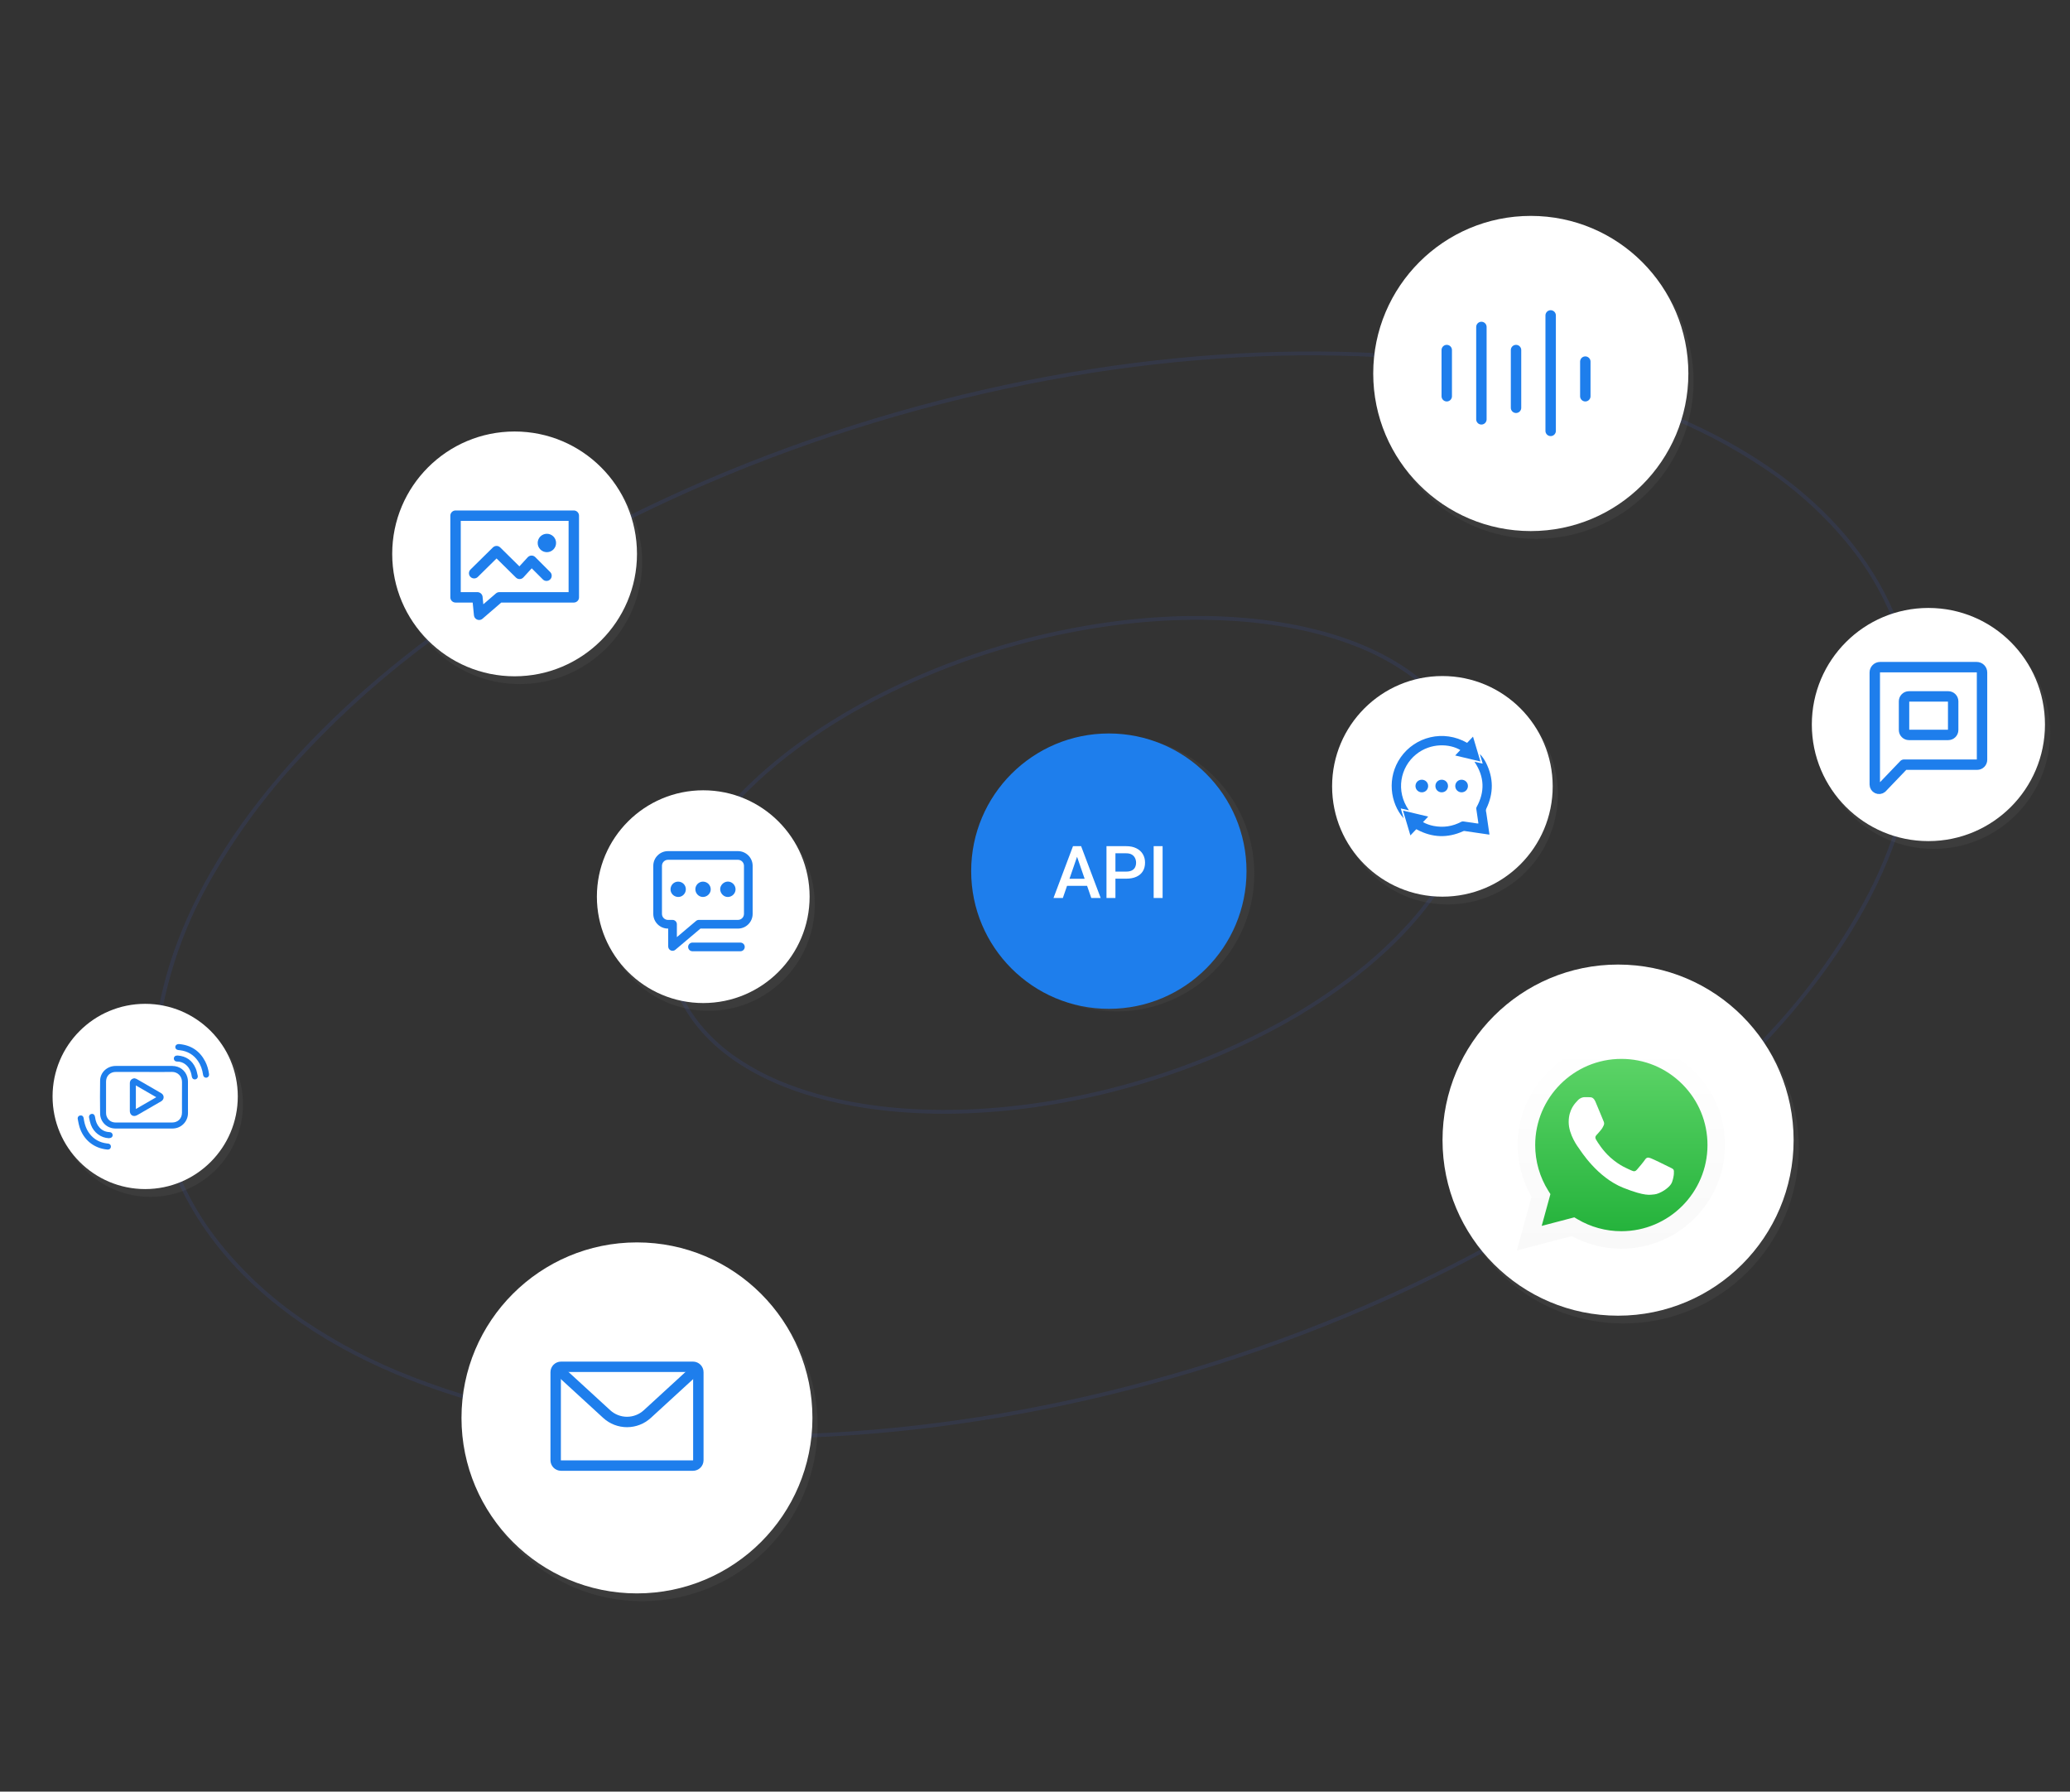 <?xml version="1.0" encoding="utf-8"?>
<!-- Generator: Adobe Illustrator 16.0.0, SVG Export Plug-In . SVG Version: 6.00 Build 0)  -->
<!DOCTYPE svg PUBLIC "-//W3C//DTD SVG 1.1//EN" "http://www.w3.org/Graphics/SVG/1.1/DTD/svg11.dtd">
<svg version="1.1" id="Layer_1" xmlns="http://www.w3.org/2000/svg" xmlns:xlink="http://www.w3.org/1999/xlink" x="0px" y="0px"
	 width="795px" height="688px" viewBox="0 0 795 688" enable-background="new 0 0 795 688" xml:space="preserve">
<rect x="0" y="0" width="795" height="688" fill="#333333" stroke="none"/>
<g>
	<circle opacity="0.2" fill="#5D5D5D" cx="428.859" cy="335.534" r="52.872"/>
	<g opacity="0.2">
		<g>
			<path fill="#5D5D5D" d="M589.912,206.94c33.424,0,60.518-27.094,60.518-60.516c0-33.422-27.094-60.517-60.518-60.517
				c-33.422,0-60.516,27.095-60.516,60.517C529.397,179.846,556.49,206.94,589.912,206.94z"/>
		</g>
		<g>
			<path fill="#5D5D5D" d="M246.63,614.884c37.219,0,67.392-30.172,67.392-67.392c0-37.219-30.173-67.393-67.392-67.393
				c-37.22,0-67.393,30.174-67.393,67.393C179.238,584.712,209.41,614.884,246.63,614.884z"/>
		</g>
		<g>
			<path fill="#5D5D5D" d="M623.433,508.241c37.235,0,67.42-30.185,67.42-67.419c0-37.235-30.185-67.42-67.42-67.42
				s-67.42,30.185-67.42,67.42C556.013,478.057,586.198,508.241,623.433,508.241z"/>
		</g>
		<g>
			<path fill="#5D5D5D" d="M199.635,262.706c25.959,0,47.003-21.044,47.003-47.003S225.594,168.7,199.635,168.7
				s-47.003,21.044-47.003,47.003S173.676,262.706,199.635,262.706z"/>
		</g>
		<g>
			<path fill="#5D5D5D" d="M555.966,347.331c23.396,0,42.36-18.966,42.36-42.361s-18.965-42.361-42.36-42.361
				s-42.361,18.965-42.361,42.361S532.571,347.331,555.966,347.331z"/>
		</g>
		<g>
			<path fill="#5D5D5D" d="M272.089,388.182c22.56,0,40.849-18.289,40.849-40.85c0-22.561-18.289-40.849-40.849-40.849
				c-22.562,0-40.851,18.288-40.851,40.849C231.239,369.893,249.528,388.182,272.089,388.182z"/>
		</g>
		<g>
			<path fill="#5D5D5D" d="M93.324,424.052c0-19.644-15.925-35.569-35.568-35.569c-19.645,0-35.568,15.926-35.568,35.569
				c0,19.645,15.924,35.568,35.568,35.568C77.4,459.62,93.324,443.696,93.324,424.052z"/>
		</g>
		<g>
			<path fill="#5D5D5D" d="M787.387,281.229c0-24.726-20.044-44.77-44.77-44.77s-44.77,20.044-44.77,44.77
				c0,24.725,20.044,44.769,44.77,44.769S787.387,305.954,787.387,281.229z"/>
		</g>
	</g>
</g>
<circle fill="#1E7EEC" cx="425.859" cy="334.534" r="52.872"/>
<path opacity="0.11" fill="#4469F3" enable-background="new    " d="M220.28,210.828c-21.138,11.639-41.355,24.877-60.476,39.598
	c-17.011,13.069-32.803,27.653-47.181,43.574c-12.615,13.92-23.591,29.242-32.714,45.664c-7.997,14.337-13.772,29.804-17.132,45.873
	c-3.315,15.926-3.189,32.376,0.367,48.25c3.84,16.141,11.268,31.209,21.732,44.083c9.066,11.178,19.732,20.957,31.652,29.021
	c13.071,8.839,27.104,16.162,41.829,21.829c16.294,6.293,33.11,11.143,50.253,14.491c18.775,3.688,37.789,6.034,56.898,7.021
	c20.58,1.074,41.206,0.885,61.763-0.569c21.753-1.531,43.401-4.289,64.842-8.262c22.325-4.133,44.405-9.491,66.141-16.053
	c22.318-6.736,44.24-14.729,65.657-23.939c17.644-7.597,34.74-15.966,50.806-24.871c21.138-11.639,41.354-24.877,60.476-39.598
	c17.01-13.069,32.8-27.652,47.178-43.571c12.615-13.921,23.594-29.243,32.718-45.666c7.997-14.337,13.774-29.804,17.135-45.873
	c3.314-15.926,3.189-32.377-0.368-48.25c-3.839-16.141-11.267-31.209-21.73-44.084c-9.067-11.177-19.733-20.956-31.654-29.02
	c-13.07-8.839-27.104-16.162-41.828-21.829c-16.297-6.295-33.115-11.144-50.261-14.493c-18.774-3.687-37.787-6.033-56.896-7.02
	c-20.579-1.075-41.206-0.885-61.763,0.57c-21.752,1.53-43.401,4.289-64.842,8.262c-45.284,8.384-89.491,21.797-131.799,39.989
	C253.443,193.552,236.349,201.92,220.28,210.828z M219.572,209.55c15.97-8.852,32.947-17.164,50.935-24.935
	C443.793,110,641.127,120.73,711.264,208.58c62.866,78.738,2.197,192.719-135.838,269.233c-15.97,8.852-32.947,17.162-50.935,24.935
	c-173.286,74.612-370.618,63.884-440.756-23.966C20.872,400.042,81.539,286.062,219.572,209.55z"/>
<g>
	<path fill="#FFFFFF" d="M587.912,203.94c33.424,0,60.518-27.094,60.518-60.516c0-33.422-27.094-60.517-60.518-60.517
		c-33.422,0-60.516,27.095-60.516,60.517C527.397,176.846,554.49,203.94,587.912,203.94z"/>
</g>
<g>
	<path fill="#FFFFFF" d="M244.63,611.884c37.219,0,67.392-30.172,67.392-67.392c0-37.219-30.173-67.393-67.392-67.393
		c-37.22,0-67.393,30.174-67.393,67.393C177.238,581.712,207.41,611.884,244.63,611.884z"/>
</g>
<g>
	<path fill="#FFFFFF" d="M621.433,505.241c37.235,0,67.42-30.185,67.42-67.419c0-37.235-30.185-67.42-67.42-67.42
		s-67.42,30.185-67.42,67.42C554.013,475.057,584.198,505.241,621.433,505.241z"/>
</g>
<g>
	<path fill="#FFFFFF" d="M197.635,259.706c25.959,0,47.003-21.044,47.003-47.003S223.594,165.7,197.635,165.7
		s-47.003,21.044-47.003,47.003S171.676,259.706,197.635,259.706z"/>
</g>
<path opacity="0.11" fill="#4469F3" enable-background="new    " d="M330.492,271.97c-9.642,5.309-18.863,11.348-27.586,18.064
	c-7.752,5.955-14.947,12.6-21.499,19.854c-5.737,6.33-10.729,13.297-14.879,20.764c-3.624,6.496-6.24,13.503-7.764,20.784
	c-1.496,7.183-1.44,14.603,0.163,21.763c1.731,7.276,5.081,14.069,9.799,19.872c4.104,5.058,8.932,9.482,14.327,13.131
	c5.935,4.014,12.307,7.34,18.994,9.914c7.419,2.865,15.074,5.072,22.88,6.596c8.561,1.681,17.231,2.75,25.944,3.199
	c9.393,0.491,18.806,0.405,28.188-0.259c9.93-0.7,19.813-1.961,29.602-3.777c20.682-3.822,40.87-9.948,60.188-18.263
	c8.058-3.465,15.86-7.289,23.195-11.354c9.644-5.312,18.868-11.351,27.593-18.067c7.751-5.955,14.947-12.602,21.499-19.855
	c5.736-6.33,10.729-13.297,14.878-20.765c3.624-6.495,6.241-13.502,7.764-20.782c1.496-7.184,1.441-14.604-0.163-21.764
	c-1.731-7.276-5.081-14.068-9.799-19.872c-4.104-5.058-8.931-9.482-14.325-13.131c-5.936-4.014-12.308-7.34-18.995-9.914
	c-7.419-2.865-15.074-5.072-22.88-6.596c-8.562-1.679-17.232-2.746-25.946-3.194c-9.393-0.491-18.806-0.404-28.187,0.259
	c-9.931,0.7-19.813,1.959-29.603,3.773c-20.682,3.823-40.869,9.949-60.188,18.264C345.637,264.077,337.836,267.9,330.492,271.97z
	 M329.784,270.692c7.314-4.054,15.088-7.862,23.322-11.424c79.356-34.169,169.724-29.256,201.843,10.974
	c28.787,36.059,1.006,88.255-62.205,123.293c-7.313,4.054-15.088,7.863-23.321,11.425c-79.351,34.166-169.72,29.252-201.837-10.978
	C238.798,357.923,266.58,305.728,329.784,270.692z"/>
<g>
	<path fill="#FFFFFF" d="M553.966,344.331c23.396,0,42.36-18.966,42.36-42.361s-18.965-42.361-42.36-42.361
		s-42.361,18.965-42.361,42.361S530.571,344.331,553.966,344.331z"/>
</g>
<g>
	<path fill="#FFFFFF" d="M270.089,385.182c22.56,0,40.849-18.289,40.849-40.85c0-22.561-18.289-40.849-40.849-40.849
		c-22.562,0-40.851,18.288-40.851,40.849C229.239,366.893,247.528,385.182,270.089,385.182z"/>
</g>
<path fill="#FFFFFF" d="M414.144,327.592l-5.948,17.254h-3.595l7.492-19.907h2.297L414.144,327.592z M419.119,344.846l-5.961-17.254
	l-0.26-2.653h2.312l7.52,19.907H419.119z M418.832,337.463v2.721h-10.827v-2.721H418.832z M432.519,337.422h-5.182v-2.721h5.182
	c0.902,0,1.631-0.146,2.187-0.437c0.557-0.292,0.963-0.693,1.218-1.203c0.264-0.52,0.396-1.112,0.396-1.778
	c0-0.629-0.132-1.217-0.396-1.763c-0.255-0.556-0.661-1.003-1.218-1.34c-0.556-0.338-1.284-0.506-2.187-0.506h-4.129v17.172h-3.433
	v-19.907h7.562c1.54,0,2.848,0.274,3.923,0.821c1.085,0.538,1.91,1.285,2.475,2.242c0.565,0.948,0.849,2.033,0.849,3.254
	c0,1.285-0.283,2.388-0.849,3.308c-0.564,0.921-1.39,1.627-2.475,2.12C435.366,337.176,434.059,337.422,432.519,337.422z
	 M446.505,324.939v19.907h-3.433v-19.907H446.505z"/>
<path fill="none" stroke="#1E7EEC" stroke-width="4" stroke-linecap="round" stroke-linejoin="round" stroke-miterlimit="10" d="
	M220.377,229.391h-28.602l-7.762,6.692l-0.662-6.692h-8.394v-31.362h45.419V229.391z"/>
<path fill="none" stroke="#1E7EEC" stroke-width="4" stroke-linecap="round" stroke-linejoin="round" stroke-miterlimit="10" d="
	M182.104,220.126l8.603-8.482l8.847,8.724l4.598-5.021l5.736,5.736"/>
<path fill="#1E7EEC" d="M210.034,212.043c1.95,0,3.532-1.582,3.532-3.533c0-1.952-1.582-3.533-3.532-3.533
	c-1.951,0-3.533,1.581-3.533,3.533C206.501,210.461,208.083,212.043,210.034,212.043z"/>
<path fill="none" stroke="#1E7EEC" stroke-width="4" stroke-linecap="round" stroke-linejoin="round" d="M595.543,121.124v44.344"/>
<path fill="none" stroke="#1E7EEC" stroke-width="4" stroke-linecap="round" stroke-linejoin="round" d="M568.944,125.558v35.475"/>
<path fill="none" stroke="#1E7EEC" stroke-width="4" stroke-linecap="round" stroke-linejoin="round" d="M608.852,138.86v13.303"/>
<path fill="none" stroke="#1E7EEC" stroke-width="4" stroke-linecap="round" stroke-linejoin="round" d="M555.635,134.426v17.738"/>
<path fill="none" stroke="#1E7EEC" stroke-width="4" stroke-linecap="round" stroke-linejoin="round" d="M582.243,134.426v22.172"/>
<path fill="#1E7EEC" d="M270.009,338.554c1.652,0.02,2.963,1.351,2.953,2.993c-0.01,1.584-1.383,2.904-3.018,2.899
	c-1.59-0.005-2.91-1.386-2.888-3.017C267.084,339.848,268.431,338.536,270.009,338.554z"/>
<path fill="#1E7EEC" d="M282.495,341.444c0.039,1.618-1.284,2.972-2.938,3.008c-1.549,0.034-2.905-1.304-2.964-2.926
	c-0.051-1.543,1.315-2.952,2.899-2.989C281.088,338.501,282.454,339.823,282.495,341.444z"/>
<path fill="#1E7EEC" d="M263.402,341.506c-0.006,1.626-1.337,2.96-2.928,2.94c-1.643-0.022-2.967-1.331-2.953-2.92
	c0.014-1.664,1.308-2.977,2.932-2.969C262.106,338.564,263.407,339.863,263.402,341.506z"/>
<path fill="#1E7EEC" d="M258.293,365.119c-0.238,0-0.479-0.051-0.702-0.154c-0.59-0.273-0.963-0.865-0.963-1.511v-6.867h-0.089
	c-3.11,0-5.639-2.53-5.639-5.64v-18.461c0-3.11,2.528-5.642,5.639-5.642h26.881c3.109,0,5.638,2.532,5.638,5.642v18.463
	c0,3.109-2.528,5.64-5.638,5.64h-14.409l-9.643,8.142C259.061,364.986,258.678,365.119,258.293,365.119z M256.539,330.175
	c-1.272,0-2.308,1.036-2.308,2.311v18.463c0,1.271,1.035,2.309,2.308,2.309h1.754c0.922,0,1.666,0.744,1.666,1.665v4.948l7.37-6.221
	c0.299-0.252,0.679-0.392,1.073-0.392h15.019c1.272,0,2.307-1.036,2.307-2.308v-18.465c0-1.275-1.034-2.311-2.307-2.311H256.539z"/>
<path fill="#1E7EEC" d="M284.357,365.296h-18.407c-0.922,0-1.665-0.745-1.665-1.666s0.743-1.666,1.665-1.666h18.407
	c0.922,0,1.666,0.745,1.666,1.666S285.277,365.296,284.357,365.296z"/>
<path fill="none" stroke="#1E7EEC" stroke-width="4" stroke-linejoin="round" d="M266.139,524.873h-50.664
	c-1.14,0-2.064,0.924-2.064,2.065v33.804c0,1.14,0.925,2.064,2.064,2.064h50.664c1.141,0,2.065-0.925,2.065-2.064v-33.804
	C268.204,525.797,267.28,524.873,266.139,524.873z"/>
<path fill="none" stroke="#1E7EEC" stroke-width="4" stroke-linecap="round" stroke-linejoin="round" d="M215.517,526.979
	l17.514,16.06c2.124,1.942,4.898,3.018,7.776,3.018s5.652-1.075,7.777-3.018l17.513-16.06"/>
<path fill="#FFFFFF" d="M582.551,480.212l5.647-20.621c-3.482-6.035-5.315-12.881-5.313-19.895
	c0.01-21.942,17.865-39.794,39.809-39.794c10.648,0.005,20.642,4.149,28.157,11.672c7.515,7.521,11.652,17.521,11.649,28.153
	c-0.011,21.94-17.869,39.796-39.807,39.796c-0.002,0,0.001,0,0,0h-0.018c-6.661-0.003-13.207-1.675-19.021-4.845L582.551,480.212z
	 M604.63,467.476l1.208,0.716c5.078,3.014,10.902,4.607,16.84,4.611h0.014c18.235,0,33.078-14.838,33.085-33.077
	c0.002-8.839-3.435-17.148-9.682-23.399c-6.247-6.25-14.554-9.695-23.393-9.699c-18.25,0-33.092,14.836-33.099,33.072
	c-0.002,6.249,1.746,12.336,5.058,17.602l0.788,1.252l-3.344,12.205L604.63,467.476z"/>
<linearGradient id="SVGID_1_" gradientUnits="userSpaceOnUse" x1="622.547" y1="208.272" x2="622.547" y2="285.799" gradientTransform="matrix(1 0 0 -1 -0.02 687.095)">
	<stop  offset="0" style="stop-color:#20B038"/>
	<stop  offset="1" style="stop-color:#60D66A"/>
</linearGradient>
<path fill="url(#SVGID_1_)" d="M583.938,478.823l5.453-19.907c-3.363-5.827-5.132-12.437-5.13-19.207
	c0.007-21.18,17.246-38.413,38.428-38.413c10.28,0.004,19.93,4.007,27.182,11.267c7.258,7.261,11.25,16.912,11.246,27.178
	c-0.008,21.182-17.248,38.417-38.426,38.417c-0.002,0,0.002,0,0,0h-0.017c-6.434-0.002-12.752-1.617-18.363-4.677L583.938,478.823z"
	/>
<linearGradient id="SVGID_2_" gradientUnits="userSpaceOnUse" x1="622.546" y1="206.883" x2="622.546" y2="287.193" gradientTransform="matrix(1 0 0 -1 -0.02 687.095)">
	<stop  offset="0" style="stop-color:#F9F9F9"/>
	<stop  offset="1" style="stop-color:#FFFFFF"/>
</linearGradient>
<path fill="url(#SVGID_2_)" d="M582.551,480.212l5.647-20.621c-3.482-6.035-5.315-12.881-5.313-19.895
	c0.01-21.942,17.865-39.794,39.809-39.794c10.648,0.005,20.642,4.149,28.157,11.672c7.515,7.521,11.652,17.521,11.649,28.153
	c-0.011,21.94-17.869,39.796-39.807,39.796c-0.002,0,0.001,0,0,0h-0.018c-6.661-0.003-13.207-1.675-19.021-4.845L582.551,480.212z
	 M604.63,467.476l1.208,0.716c5.078,3.014,10.902,4.607,16.84,4.611h0.014c18.235,0,33.078-14.838,33.085-33.077
	c0.002-8.839-3.435-17.148-9.682-23.399c-6.247-6.25-14.554-9.695-23.393-9.699c-18.25,0-33.092,14.836-33.099,33.072
	c-0.002,6.249,1.746,12.336,5.058,17.602l0.788,1.252l-3.344,12.205L604.63,467.476z"/>
<path fill="#FFFFFF" d="M612.744,423.062c-0.744-1.657-1.528-1.689-2.238-1.718c-0.58-0.025-1.243-0.023-1.907-0.023
	c-0.662,0-1.74,0.25-2.653,1.245c-0.912,0.994-3.48,3.4-3.48,8.295c0,4.894,3.564,9.623,4.061,10.288
	c0.499,0.661,6.881,11.025,16.991,15.013c8.402,3.313,10.112,2.655,11.937,2.489s5.885-2.405,6.715-4.729
	c0.827-2.323,0.827-4.313,0.579-4.729c-0.247-0.414-0.911-0.662-1.905-1.16c-0.995-0.498-5.886-2.905-6.797-3.235
	c-0.912-0.332-1.575-0.498-2.239,0.498c-0.662,0.994-2.569,3.235-3.149,3.897c-0.58,0.665-1.16,0.749-2.154,0.251
	c-0.994-0.499-4.199-1.55-7.999-4.937c-2.956-2.636-4.953-5.892-5.533-6.888c-0.58-0.995-0.063-1.535,0.437-2.029
	c0.447-0.445,0.994-1.161,1.493-1.743c0.496-0.58,0.662-0.994,0.994-1.657c0.332-0.665,0.166-1.245-0.082-1.743
	C615.562,429.948,613.628,425.028,612.744,423.062z"/>
<g>
	<path fill="#FFFFFF" d="M91.324,421.052c0-19.644-15.925-35.569-35.568-35.569c-19.645,0-35.568,15.926-35.568,35.569
		c0,19.645,15.924,35.568,35.568,35.568C75.4,456.62,91.324,440.696,91.324,421.052z"/>
</g>
<path fill="#1E7EEC" d="M71.958,413.667c-0.72-2.62-2.99-4.319-5.786-4.328c-1.444-0.006-2.89-0.006-4.336-0.006l-6.743,0.004
	l-7.604-0.004c-1.018,0-2.035,0-3.052,0.004c-3.311,0.011-5.938,2.479-5.986,5.625c-0.065,4.168-0.065,8.436,0,12.682
	c0.049,3.204,2.639,5.718,5.898,5.722c3.659,0.004,7.318,0.006,10.978,0.006s7.318-0.002,10.978-0.006
	c3.24-0.004,5.883-2.648,5.891-5.895c0.013-3.98,0.009-8.1-0.01-12.24C72.182,414.736,72.104,414.195,71.958,413.667z
	 M69.887,423.621c0.004,1.201,0.006,2.403,0.006,3.604c0,2.298-1.544,3.839-3.843,3.839l-21.643-0.003
	c-1.813-0.001-3.229-1.141-3.607-2.906c-0.044-0.213-0.066-0.46-0.066-0.772l-0.002-1.553c-0.004-3.489-0.008-6.979,0-10.466
	c0.005-1.878,1.115-3.276,2.896-3.651c0.321-0.068,0.677-0.07,1.033-0.07c1.964,0,3.929,0,5.893,0h4.733
	c1.047,0,2.096,0.002,3.142,0.008c1.082,0.004,2.162,0.01,3.245,0.01c1.674,0,3.052-0.012,4.33-0.035h0.082
	c1.05,0,2.017,0.395,2.725,1.111c0.718,0.728,1.106,1.727,1.093,2.818C69.874,418.24,69.881,420.977,69.887,423.621z"/>
<path fill="#1E7EEC" d="M78.809,407.596c-2.099-4.05-5.488-6.295-10.127-6.672c-0.765,0-1.311,0.434-1.36,1.082
	c-0.045,0.628,0.434,1.151,1.117,1.217c0.131,0.014,0.264,0.028,0.395,0.043l0.207,0.024c2.976,0.338,5.33,1.735,7.001,4.153
	c1.009,1.465,1.653,3.217,1.966,5.361c0.09,0.616,0.557,1.047,1.135,1.047c0.065,0,0.134-0.004,0.203-0.018
	c0.632-0.109,1.035-0.695,0.942-1.363C80.03,410.614,79.543,409.02,78.809,407.596z"/>
<path fill="#1E7EEC" d="M41.621,439.164c-0.146-0.021-0.294-0.037-0.439-0.052l-0.168-0.021c-2.701-0.339-4.892-1.55-6.51-3.604
	c-1.272-1.616-2.046-3.608-2.366-6.086c-0.091-0.719-0.596-1.14-1.3-1.054c-0.325,0.04-0.605,0.2-0.787,0.451
	c-0.188,0.26-0.254,0.589-0.188,0.933l0.099,0.528c0.159,0.856,0.323,1.744,0.593,2.589c1.571,4.939,5.58,8.153,10.725,8.601
	c0.043,0.004,0.086,0.006,0.127,0.006c0.341,0,0.649-0.122,0.869-0.344c0.212-0.211,0.327-0.505,0.325-0.819
	C42.596,439.708,42.205,439.254,41.621,439.164z"/>
<path fill="#1E7EEC" d="M75.821,412.561c-0.176-0.785-0.356-1.598-0.682-2.343c-1.292-2.983-3.594-4.627-6.885-4.887
	c-0.077,0.007-0.151,0.011-0.225,0.015c-0.163,0.008-0.333,0.018-0.497,0.067c-0.52,0.155-0.83,0.669-0.755,1.25
	c0.076,0.576,0.563,0.979,1.185,0.985c1.203,0.008,2.224,0.332,3.123,0.992c1.426,1.049,2.242,2.559,2.571,4.752
	c0.101,0.668,0.555,1.118,1.133,1.118c0.06,0,0.121-0.004,0.187-0.015c0.337-0.053,0.619-0.229,0.798-0.492
	c0.184-0.268,0.237-0.605,0.159-0.953L75.821,412.561z"/>
<path fill="#1E7EEC" d="M41.978,434.735c-1.508-0.063-2.779-0.654-3.777-1.762c-0.925-1.025-1.465-2.312-1.704-4.05
	c-0.108-0.784-0.594-1.27-1.299-1.164c-0.329,0.041-0.611,0.208-0.794,0.467c-0.196,0.273-0.262,0.633-0.186,1.003l0.057,0.265
	c0.168,0.816,0.344,1.66,0.639,2.454c1.116,2.979,3.813,4.994,6.868,5.136l0.03,0.002l0.029-0.008
	c0.077-0.015,0.155-0.026,0.235-0.037c0.208-0.03,0.421-0.056,0.617-0.165c0.45-0.246,0.654-0.7,0.544-1.214
	C43.115,435.094,42.669,434.765,41.978,434.735z"/>
<path fill="#1E7EEC" d="M61.957,419.831c-0.258-0.159-0.52-0.31-0.784-0.464l-1.699-0.985c-2.295-1.327-4.59-2.659-6.889-3.979
	c-0.19-0.109-0.395-0.17-0.594-0.232c-0.083-0.025-0.167-0.05-0.247-0.078l-0.045-0.017l-0.047,0.005
	c-1.065,0.068-1.782,0.816-1.784,1.867c-0.002,2.845-0.002,5.688-0.002,8.533v2.135c0,1.143,0.7,1.942,1.706,1.942
	c0.364,0,0.753-0.113,1.123-0.324c1.008-0.579,2.011-1.161,3.017-1.742l2.986-1.726c1.074-0.617,2.147-1.236,3.22-1.86
	c0.576-0.335,0.924-0.905,0.931-1.529C62.857,420.754,62.522,420.176,61.957,419.831z M60.024,421.348l-7.846,4.527v-9.055
	L60.024,421.348z"/>
<g>
	<path fill="#FFFFFF" d="M785.387,278.229c0-24.726-20.044-44.77-44.77-44.77s-44.77,20.044-44.77,44.77
		c0,24.725,20.044,44.769,44.77,44.769S785.387,302.954,785.387,278.229z"/>
</g>
<path fill="#FFFFFF" stroke="#1E7EEC" stroke-width="4" stroke-linecap="round" stroke-linejoin="round" d="M759.174,256.194
	h-37.108c-0.541,0-1.06,0.215-1.443,0.598c-0.383,0.383-0.598,0.902-0.598,1.443v43.062c0.003,0.311,0.095,0.615,0.263,0.876
	c0.169,0.262,0.408,0.47,0.69,0.601c0.282,0.131,0.595,0.18,0.904,0.141c0.308-0.04,0.6-0.166,0.839-0.364l8.538-8.912h28.084
	c0.496,0,0.972-0.197,1.323-0.548c0.352-0.351,0.549-0.827,0.549-1.324v-33.532c0-0.541-0.215-1.06-0.599-1.443
	C760.234,256.409,759.715,256.194,759.174,256.194z"/>
<path fill="#FFFFFF" stroke="#1E7EEC" stroke-width="4" stroke-linecap="round" stroke-linejoin="round" d="M748.24,267.428h-15.09
	c-1.044,0-1.891,0.847-1.891,1.891v11.009c0,1.044,0.847,1.891,1.891,1.891h15.09c1.045,0,1.892-0.847,1.892-1.891v-11.009
	C750.131,268.275,749.284,267.428,748.24,267.428z"/>
<path fill="#1E7EEC" d="M567.8,316.228c-0.169-1.147-0.323-2.242-0.485-3.336c-0.115-0.788-0.253-1.578-0.35-2.367
	c-0.021-0.187,0.035-0.417,0.13-0.587c3.24-5.867,3.022-11.593-0.674-17.187c-0.036-0.052-0.063-0.111-0.137-0.242
	c1.081,0.251,2.082,0.484,3.152,0.732c-0.382-1.289-0.736-2.492-1.089-3.693c0.978,1.013,1.759,2.149,2.38,3.39
	c2.917,5.855,2.949,11.736,0.091,17.621c-0.301,0.619-0.041,1.197,0.038,1.777c0.368,2.68,0.779,5.355,1.167,8.031
	c0.004,0.033-0.018,0.063-0.045,0.14c-1.03-0.15-2.072-0.301-3.109-0.454c-2.163-0.318-4.322-0.639-6.485-0.948
	c-0.141-0.021-0.306,0.038-0.442,0.099c-5.988,2.696-11.874,2.486-17.664-0.603c-0.105-0.056-0.21-0.11-0.337-0.178
	c-0.736,0.776-1.463,1.54-2.264,2.382c-0.948-3.179-1.874-6.286-2.838-9.526c3.239,0.771,6.392,1.518,9.67,2.299
	c-0.694,0.74-1.332,1.424-2.009,2.144c1.319,0.691,2.664,1.17,4.078,1.446c3.754,0.733,7.315,0.193,10.688-1.612
	c0.236-0.125,0.568-0.14,0.842-0.102c1.771,0.242,3.535,0.515,5.301,0.776C567.509,316.24,567.613,316.228,567.8,316.228z"/>
<path fill="#1E7EEC" d="M558.883,290.112c0.394-0.42,0.711-0.758,1.03-1.095c0.313-0.329,0.621-0.655,0.934-0.986
	c-3.997-2.427-11.35-2.92-17.019,1.684c-5.993,4.869-7.956,14.038-2.71,21.467c-1.085-0.254-2.071-0.482-3.148-0.729
	c0.379,1.287,0.731,2.495,1.118,3.809c-5.198-5.84-6.555-15.717-1.129-23.457c5.528-7.884,16.388-10.764,25.506-5.544
	c0.718-0.759,1.447-1.527,2.258-2.38c0.953,3.19,1.883,6.306,2.843,9.538C565.31,291.641,562.151,290.889,558.883,290.112z"/>
<path fill="#1E7EEC" d="M546.061,299.423c1.348-0.003,2.421,1.054,2.43,2.393c0.012,1.372-1.061,2.449-2.428,2.445
	c-1.356-0.003-2.42-1.052-2.433-2.393C543.617,300.502,544.686,299.427,546.061,299.423z"/>
<path fill="#1E7EEC" d="M561.326,304.263c-1.343,0.002-2.413-1.063-2.42-2.402c-0.004-1.35,1.053-2.427,2.388-2.434
	c1.388-0.007,2.461,1.034,2.476,2.4C563.783,303.186,562.704,304.263,561.326,304.263z"/>
<path fill="#1E7EEC" d="M556.12,301.867c-0.011,1.375-1.081,2.412-2.47,2.395c-1.347-0.017-2.377-1.078-2.37-2.444
	c0.007-1.369,1.084-2.414,2.468-2.394C555.099,299.445,556.128,300.506,556.12,301.867z"/>
</svg>
